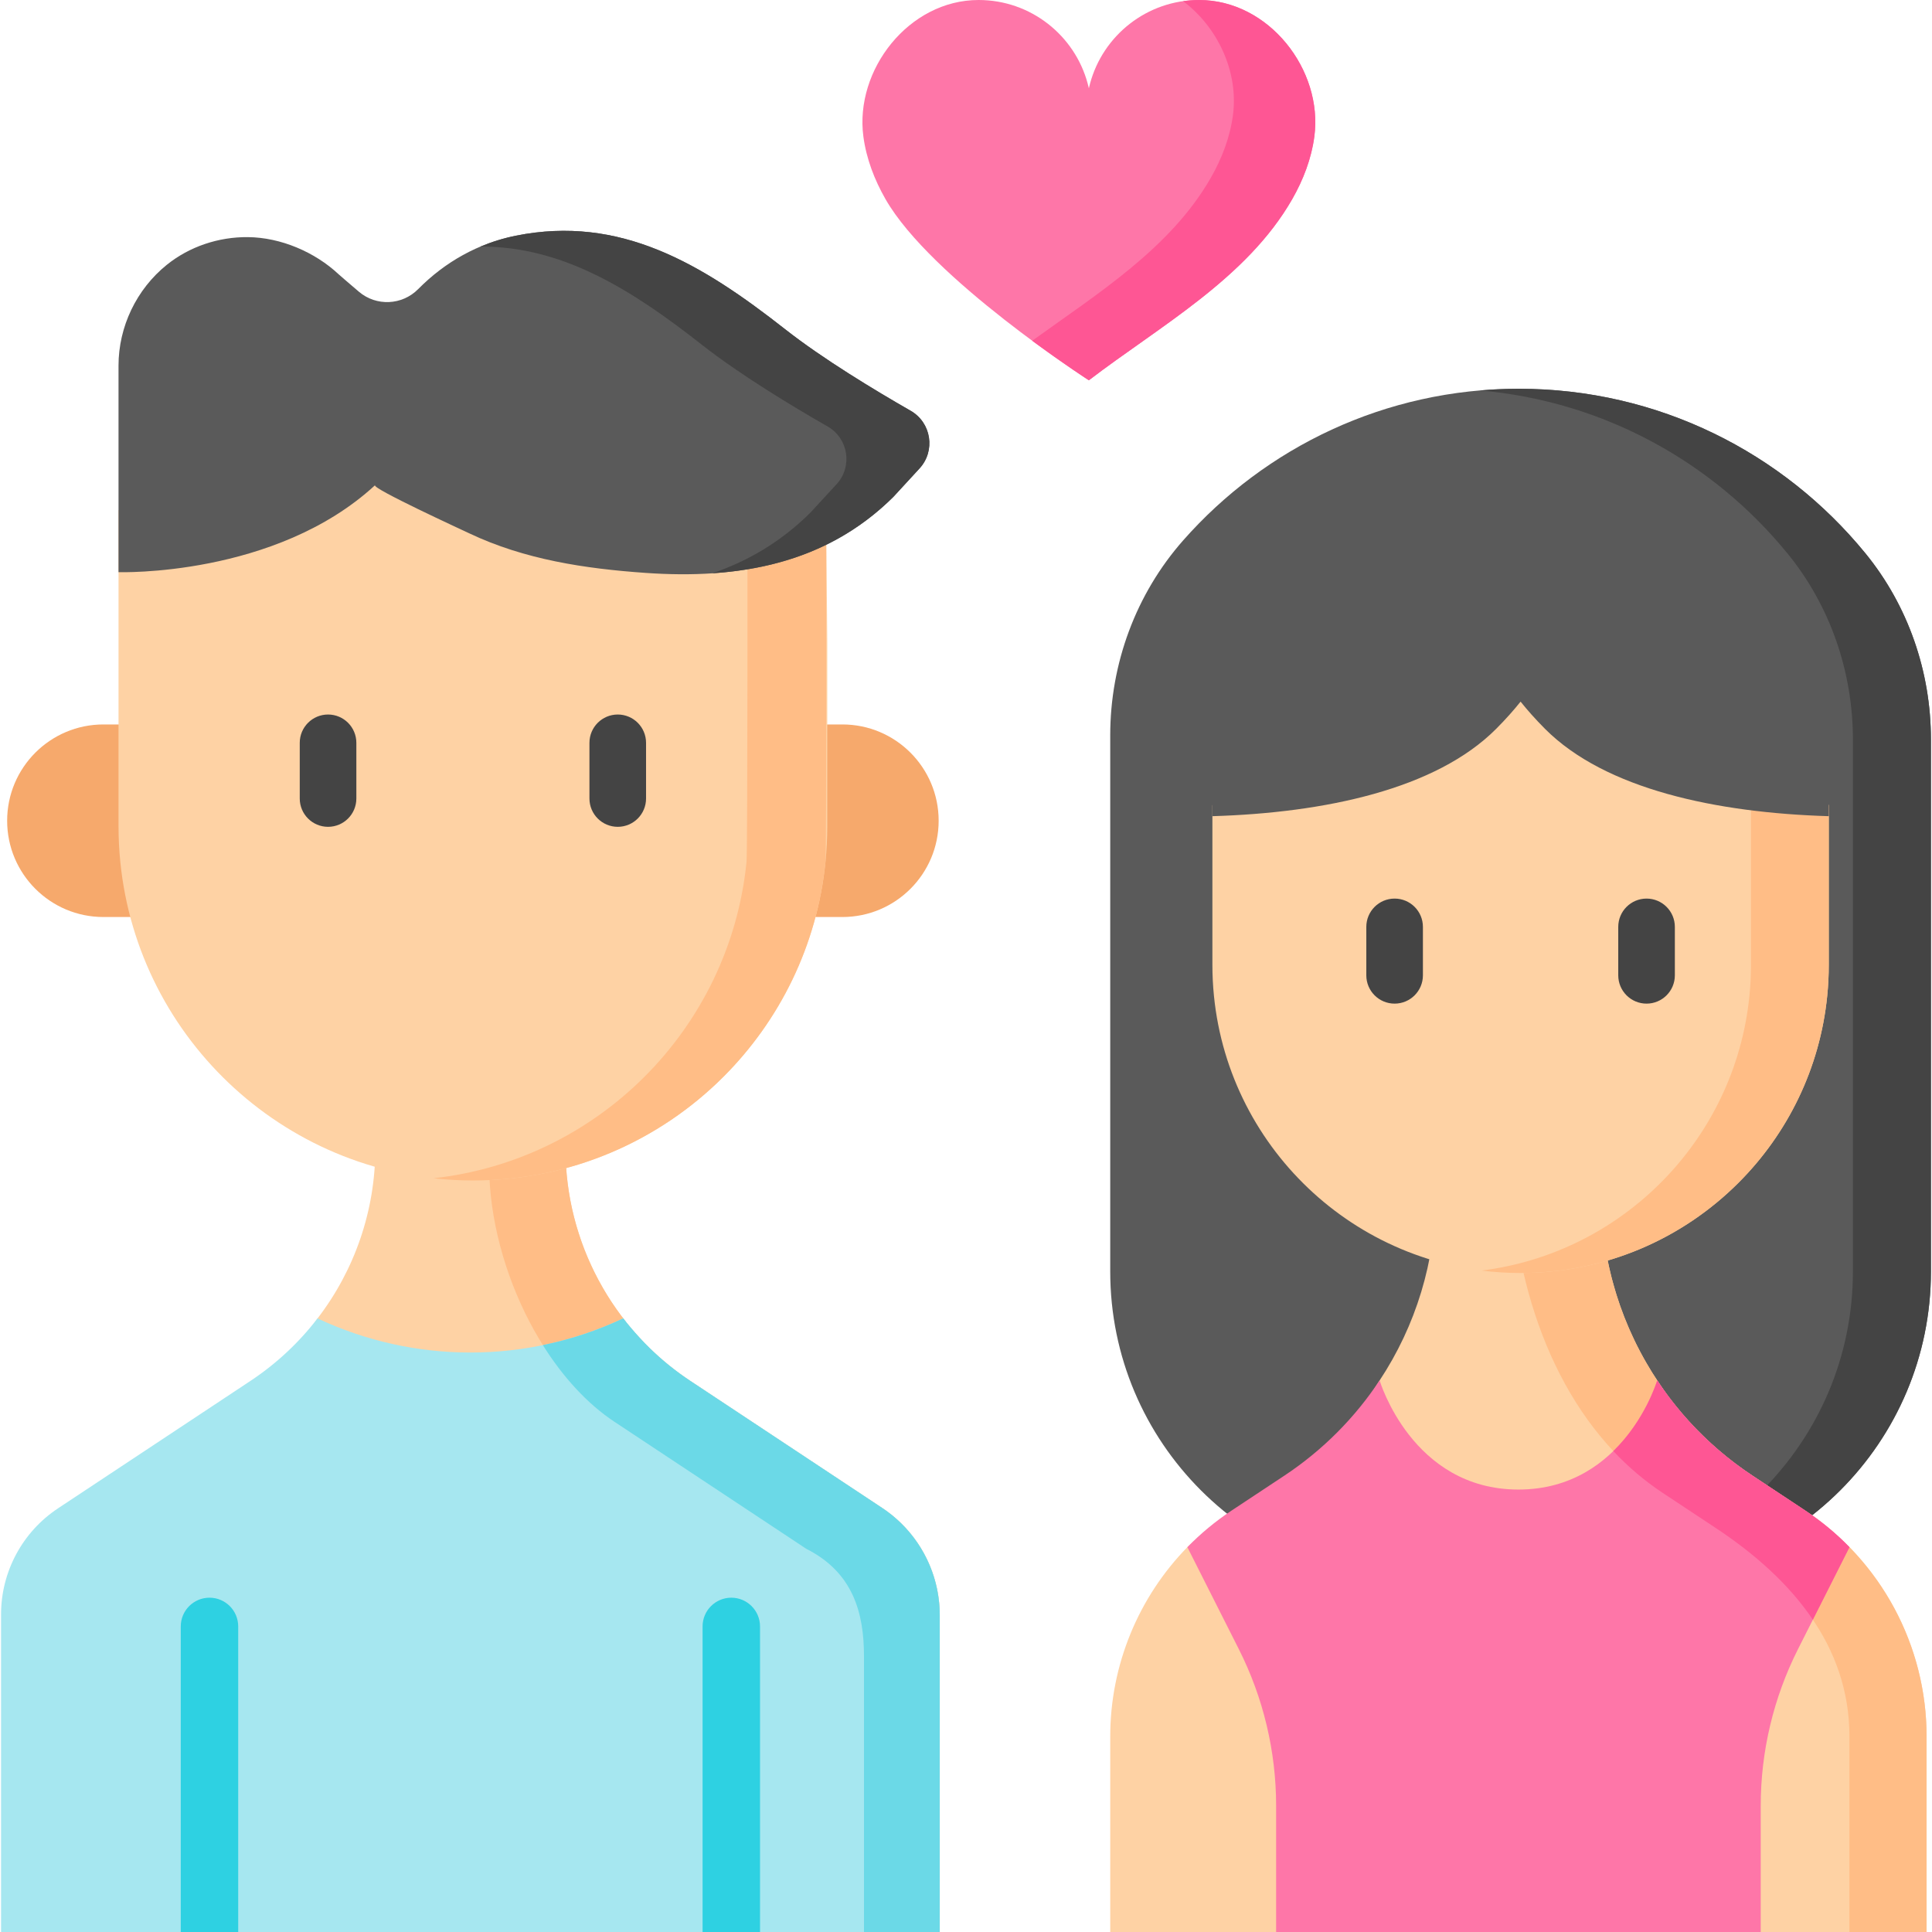 <svg id="Capa_1" enable-background="new 0 0 512 512" height="512" viewBox="0 0 512 512" width="512" xmlns="http://www.w3.org/2000/svg"><g><path d="m317.79 0c-13.837 0-25.483 9.386-28.917 22.139l-.314 1.25-.314-1.25c-3.434-12.753-15.079-22.139-28.917-22.139-18.475 0-32.867 18.524-30.528 36.169.779 5.876 2.937 11.486 5.871 16.614 12.038 21.032 53.888 48 53.888 48 18.711-14.326 41.85-26.968 53.888-48 2.934-5.128 5.092-10.738 5.871-16.614 2.339-17.645-12.053-36.169-30.528-36.169z" fill="#fe76a8"/><path d="m348.316 36.17c-.773 5.875-2.937 11.482-5.865 16.614-12.038 21.036-35.176 33.672-53.893 47.998 0 0-6.452-4.154-15.017-10.482 17.284-12.471 36.661-24.53 47.328-43.164 2.937-5.122 5.092-10.729 5.875-16.614 1.525-11.481-4.04-23.334-13.203-30.209 1.381-.206 2.803-.309 4.246-.309 18.48 0 32.868 18.521 30.529 36.166z" fill="#fe5694"/><path d="m226.95 399.607-50.828-33.659c-6.892-4.564-6.05-10.179-10.953-16.556-9.793-12.738-15.31-28.515-15.31-45.025v-15.79h-24.559-1.277-24.56v15.79c0 16.512-5.517 32.29-15.312 45.028-4.902 6.375-2.737 11.989-9.627 16.552l-51.011 33.781c-9.426 6.242-15.094 16.795-15.094 28.1v84.166h115.603 1.281 116.925v-83.947c-.001-11.442-5.738-22.122-15.278-28.44z" fill="#fed2a4"/><path d="m249.042 428.047v83.947h-20.077v-73.084c0-11.44-2.865-22.19-15.274-28.446l-50.832-33.661c-20.654-13.677-34.816-46.091-33.084-72.435v-15.79h20.088v15.79c0 24.777 12.419 47.895 33.074 61.582l50.832 33.661c9.543 6.318 15.273 16.996 15.273 28.436z" fill="#ffbd86"/><g><path d="m494.313 146.583c-21.737-26.587-54.793-43.558-91.813-43.558-35.422 0-67.215 15.538-88.936 40.169-12.565 14.249-19.342 32.689-19.342 51.688v1.075 140.981c0 45.311 36.732 82.043 82.044 82.043h53.409c45.311 0 82.044-36.732 82.044-82.043v-140.98c-.001-17.962-6.037-35.469-17.406-49.375z" fill="#5a5a5a"/><path d="m511.716 195.953v140.982c0 45.318-36.733 82.051-82.04 82.051h-20.686c45.318 0 82.051-36.733 82.051-82.051v-140.982c0-8.977-1.515-17.841-4.442-26.199-2.927-8.369-7.277-16.223-12.966-23.169-19.696-24.097-48.678-40.289-81.484-43.113 3.411-.289 6.864-.443 10.348-.443 37.021 0 70.074 16.965 91.811 43.556 5.689 6.947 10.039 14.8 12.966 23.169 2.937 8.358 4.442 17.222 4.442 26.199z" fill="#444"/></g><path d="m476.79 402.4-15.445-10.011c-9.884-6.546-15.189-16.249-21.647-25.784-9.885-14.596-15.389-32.012-15.389-50.16v-.191h-21.359-1.11-21.359v.191c0 17.826-5.31 34.946-14.867 49.38-6.528 9.861-6.524 15.836-16.677 22.56l-21.164 14.015c-4.288 2.839-9.596 4.01-13.114 7.613-12.963 13.274-20.435 31.228-20.435 50.175v51.811h107.615 1.114 107.615v-51.811c0-18.948-7.473-36.903-20.436-50.177-3.519-3.602-9.056-4.773-13.342-7.611z" fill="#fed2a4"/><path d="m510.562 460.183v51.811h-20.441v-51.811c0-24.087-15.344-41.948-35.431-55.254l-14.038-9.286c-25.014-16.573-37.681-47.668-40.051-79.196v-.196h23.705v.196c0 30.002 15.048 58.005 40.062 74.568l14.038 9.297c20.087 13.306 32.156 35.785 32.156 59.871z" fill="#ffbd86"/><path d="m475.824 182.881 8.822 30.571v42.232c0 2.783-.14 5.537-.412 8.246-1.929 19.261-10.551 36.549-23.509 49.507-14.777 14.777-35.194 23.921-57.753 23.921-42.328 0-77.132-32.197-81.262-73.428-.272-2.709-.412-5.463-.412-8.246v-42.232l7.829-30.571z" fill="#fed2a4"/><path d="m484.641 213.454v42.226c0 2.783-.134 5.545-.412 8.245-1.927 19.263-10.544 36.558-23.509 49.513-14.769 14.78-35.187 23.922-57.748 23.922-3.494 0-6.936-.216-10.307-.649 18.439-2.319 34.96-10.781 47.441-23.272 12.966-12.955 21.582-30.25 23.509-49.513.278-2.7.412-5.462.412-8.245v-42.226l-8.812-30.569h20.613z" fill="#ffbd86"/><g><g><path d="m369.587 265.971c-4.143 0-7.5-3.357-7.5-7.5v-12.837c0-4.143 3.357-7.5 7.5-7.5s7.5 3.357 7.5 7.5v12.837c0 4.142-3.358 7.5-7.5 7.5z" fill="#444"/></g><g><path d="m436.354 265.971c-4.143 0-7.5-3.357-7.5-7.5v-12.837c0-4.143 3.357-7.5 7.5-7.5s7.5 3.357 7.5 7.5v12.837c0 4.142-3.357 7.5-7.5 7.5z" fill="#444"/></g></g><path d="m410.811 180.64h-15.68-73.835v35.657c29.7-.889 59.223-7.098 75.219-23.162 2.586-2.598 4.708-5.005 6.456-7.197 1.748 2.192 3.869 4.6 6.455 7.197 15.996 16.064 45.523 22.273 75.222 23.162v-35.657z" fill="#5a5a5a"/><path d="m490.121 410.017-13.631 27.021c-6.497 12.879-9.882 27.103-9.882 41.528v33.431h-128.421v-33.422c0-14.431-3.387-28.66-9.889-41.542l-13.634-27.015c3.51-3.612 7.438-6.868 11.721-9.706l14.041-9.289c10.154-6.735 18.66-15.343 25.182-25.202l.01.01s8.557 28.916 36.78 28.916c28.224 0 36.781-28.916 36.781-28.916 6.532 9.859 15.038 18.467 25.192 25.192l14.031 9.289c4.282 2.838 8.209 6.093 11.719 9.705z" fill="#fe76a8"/><path d="m490.124 410.021-9.698 19.212c-6.369-9.451-15.429-17.48-25.736-24.303l-14.038-9.286c-4.823-3.195-9.183-6.916-13.1-11.09 8.441-8.214 11.543-18.459 11.626-18.717.175.258.35.515.526.763.299.453.608.897.917 1.34 1.121 1.607 2.39 3.26 3.649 4.825 3.364 4.18 7.116 8.019 11.192 11.522 2.868 2.465 5.764 4.664 8.905 6.74 0 0 14.035 9.285 14.038 9.286 3.644 2.411 7.139 5.203 10.379 8.369.454.442.897.885 1.34 1.339z" fill="#fe5694"/><path d="m249.042 428.051v83.947h-248.76v-84.174c0-11.306 5.669-21.85 15.089-28.096l51.018-33.785c6.885-4.566 12.863-10.173 17.758-16.552 25.632 12.059 55.408 12.059 81.03-.01 4.885 6.38 10.863 11.997 17.758 16.563l50.832 33.661c9.544 6.318 15.275 16.996 15.275 28.446z" fill="#a6e7f0"/><path d="m249.042 428.047v83.947h-20.077v-73.084c0-11.44-2.865-22.19-15.274-28.446l-50.832-33.661c-7.276-4.813-13.739-11.956-18.995-20.335 7.297-1.494 14.45-3.855 21.304-7.091.608.804 1.237 1.587 1.896 2.36 1.643 1.926 3.338 3.801 5.154 5.566 3.28 3.217 6.883 6.107 10.718 8.647.001.001 50.832 33.661 50.832 33.661 1.793 1.185 3.442 2.525 4.947 3.989 6.545 6.359 10.327 15.151 10.327 24.447z" fill="#6bd9e7"/><g><g><path d="m63.126 431.018v80.982h-15.222v-80.982c0-4.201 3.41-7.611 7.611-7.611 4.212 0 7.611 3.41 7.611 7.611z" fill="#2ed1e2"/></g><g><path d="m201.414 431.018v80.982h-15.222v-80.982c0-4.201 3.41-7.611 7.611-7.611s7.611 3.41 7.611 7.611z" fill="#2ed1e2"/></g></g><g fill="#f6a96c"><path d="m209.175 243.02h14.061c14.093 0 25.517-11.425 25.517-25.517 0-14.093-11.425-25.517-25.517-25.517h-14.061z"/><path d="m41.472 243.02h-14.061c-14.093 0-25.517-11.425-25.517-25.517 0-14.093 11.425-25.517 25.517-25.517h14.061z"/></g><path d="m218.924 135.217.314 35.152v48.561c0 3.2-.161 6.367-.474 9.482-2.218 22.147-12.132 42.026-27.032 56.926-16.992 16.992-40.468 27.506-66.408 27.506-48.672 0-88.691-37.022-93.44-84.433-.313-3.115-.474-6.282-.474-9.482v-48.561-35.152l71.063-21.161z" fill="#fed2a4"/><path d="m218.762 228.408c-2.216 22.149-12.131 42.03-27.034 56.934-16.985 16.985-40.464 27.498-66.405 27.498-3.535 0-7.019-.196-10.451-.587 21.747-2.401 41.257-12.244 55.934-26.911 14.903-14.903 24.818-34.785 27.034-56.934.309-3.113.247-96.975.247-96.975l20.84 3.783s.154 90.08-.165 93.192z" fill="#ffbd86"/><g><g><path d="m86.937 219.116c-4.143 0-7.5-3.357-7.5-7.5v-14.761c0-4.143 3.357-7.5 7.5-7.5s7.5 3.357 7.5 7.5v14.761c0 4.143-3.357 7.5-7.5 7.5z" fill="#444"/></g><g><path d="m163.71 219.116c-4.143 0-7.5-3.357-7.5-7.5v-14.761c0-4.143 3.357-7.5 7.5-7.5s7.5 3.357 7.5 7.5v14.761c0 4.143-3.358 7.5-7.5 7.5z" fill="#444"/></g></g><path d="m31.409 151.631s41.537 1.327 67.974-23.035c-.708.902 22.832 11.726 25.004 12.756 14.648 6.944 30.629 9.346 46.679 10.471 24.504 1.717 47.686-2.277 65.695-20.155l6.919-7.521c4.301-4.675 3.157-12.136-2.355-15.293-9.488-5.434-23.258-13.748-33.22-21.573-22.216-17.449-43.785-30.354-71.403-24.819-9.97 1.998-18.753 6.944-25.891 14.162-4.254 4.302-11.107 4.604-15.709.676-2.631-2.245-4.947-4.225-5.4-4.648-6.226-5.82-15.249-9.726-23.988-9.813-7.745-.077-15.472 2.472-21.517 7.344-8.03 6.473-12.79 16.406-12.79 26.722v38.312z" fill="#5a5a5a"/><path d="m243.683 124.147-6.926 7.524c-13.615 13.512-30.178 19.088-48.039 20.263 9.451-3.195 18.243-8.338 26.055-16.089l6.926-7.524c4.298-4.669 3.154-12.131-2.36-15.295-9.482-5.432-23.252-13.749-33.218-21.572-18.706-14.697-36.959-26.168-58.758-26.117 2.979-1.257 6.102-2.226 9.338-2.876 27.622-5.535 49.193 7.369 71.404 24.818 9.966 7.823 23.736 16.14 33.218 21.572 5.514 3.155 6.658 10.617 2.36 15.296z" fill="#444"/></g></svg>